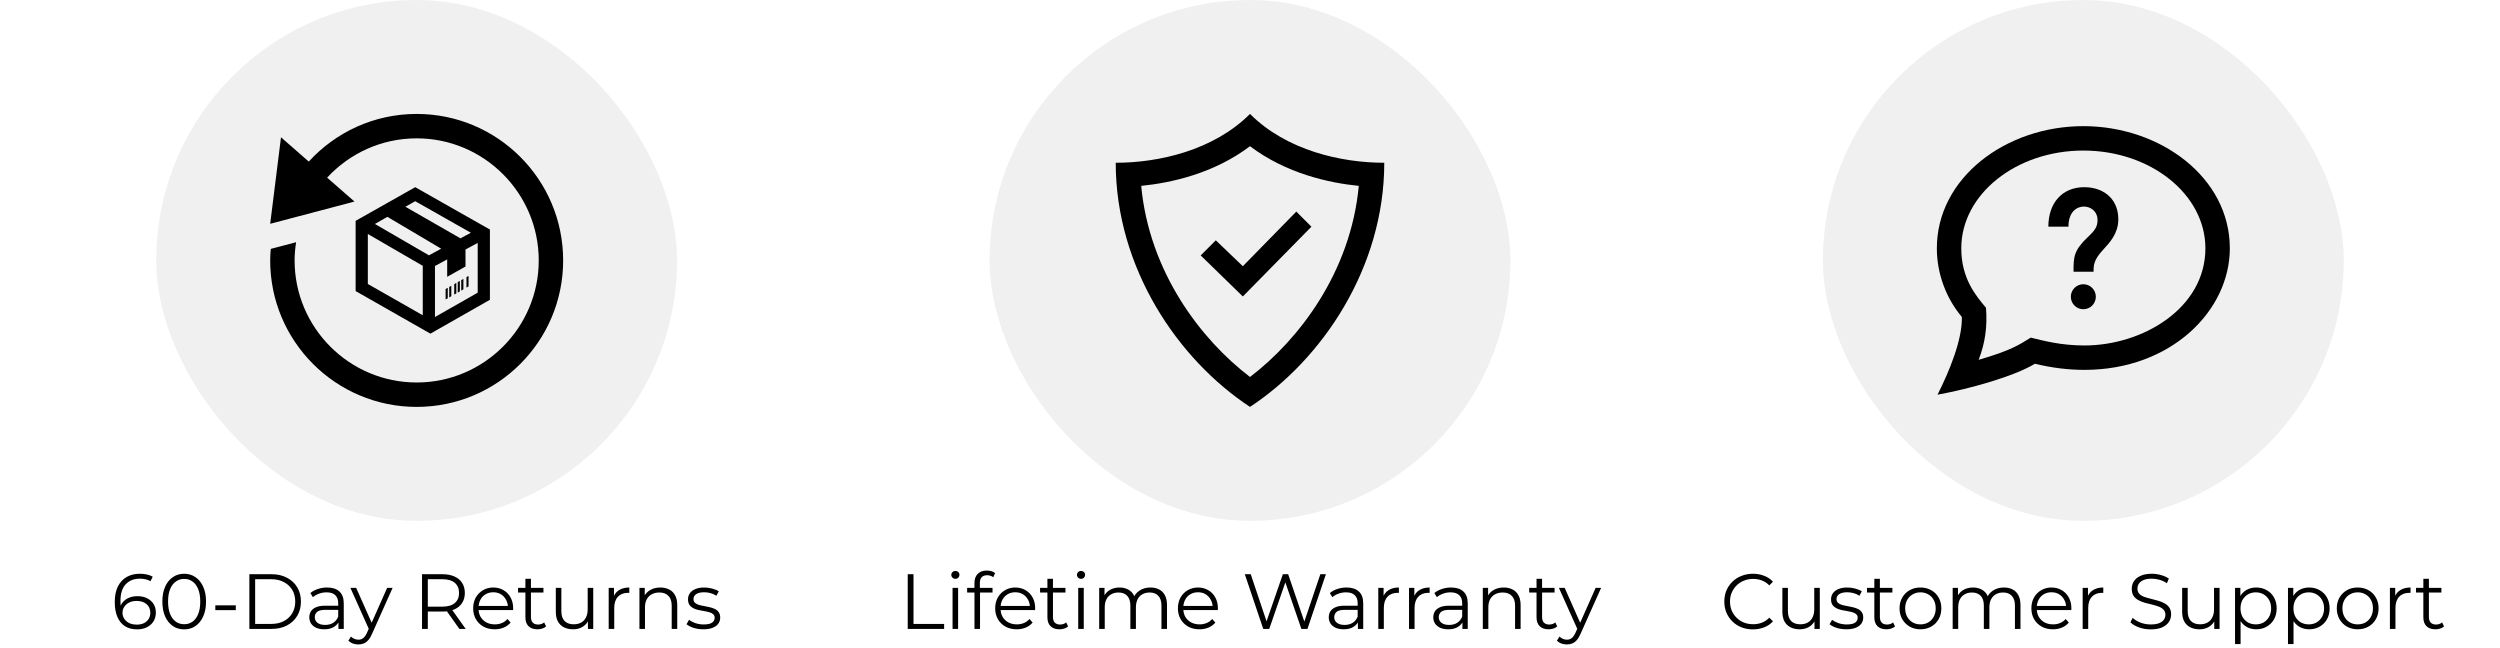 <svg xmlns="http://www.w3.org/2000/svg" fill="none" viewBox="0 0 1920 498" height="498" width="1920">
<rect x="0" y="0" width="1920" height="498" fill="#808080" stroke="none"/>
<g clip-path="url(#clip0_29_94)">
<rect fill="white" height="498" width="1920"></rect>
<g clip-path="url(#clip1_29_94)">
<rect fill="#F0F0F0" rx="200" height="400" width="400" x="120"></rect>
<g clip-path="url(#clip2_29_94)">
<path fill="black" d="M432.5 200C432.5 262.128 382.128 312.5 320 312.5C257.872 312.5 207.5 262.128 207.5 200C207.5 197.009 207.716 194.075 207.95 191.15L227.413 186.022C226.719 190.597 226.25 195.238 226.25 200C226.25 251.694 268.306 293.75 320 293.75C371.694 293.75 413.75 251.694 413.75 200C413.75 148.306 371.694 106.25 320 106.25C292.831 106.25 268.353 117.894 251.234 136.428L272.244 154.803L207.5 171.875L215.806 105.425L237.134 124.091C257.675 101.619 287.15 87.5 320 87.5C382.128 87.5 432.5 137.872 432.5 200ZM346.606 219.463L345.003 220.381V228.425L346.606 227.506V219.463ZM359.844 219.969L358.241 220.887V212.834L359.844 211.916V219.969ZM318.903 143.75L273.125 169.606V223.541L330.547 256.25L376.25 230.234V176.291L318.903 143.75ZM318.894 154.522L361.616 178.756L353.637 183.05L311.347 158.778L318.894 154.522ZM324.688 242.122L282.5 218.094V179.703L324.688 204.163V242.122ZM329.459 196.091L287.928 172.006L297.509 166.531L338.834 190.991L329.459 196.091ZM366.875 224.778L334.062 243.462V204.266L343.438 199.213V212.6L357.5 204.688V191.628L366.875 186.575V224.778ZM343.878 229.072L342.238 229.991V221.956L343.878 221.028V229.072ZM350.459 225.312L348.847 226.231V218.188L350.459 217.269V225.312ZM353.15 223.784L351.547 224.703V216.659L353.15 215.741V223.784ZM355.887 222.228L354.247 223.156V215.113L355.887 214.184V222.228Z"></path>
</g>
<path fill="black" d="M105.35 483.36C101.63 483.36 98.49 482.54 95.93 480.9C93.37 479.22 91.43 476.82 90.11 473.7C88.79 470.54 88.13 466.76 88.13 462.36C88.13 457.6 88.93 453.62 90.53 450.42C92.17 447.18 94.43 444.74 97.31 443.1C100.19 441.46 103.53 440.64 107.33 440.64C109.21 440.64 111.01 440.82 112.73 441.18C114.45 441.54 115.97 442.12 117.29 442.92L115.55 446.4C114.47 445.68 113.23 445.18 111.83 444.9C110.43 444.58 108.95 444.42 107.39 444.42C102.87 444.42 99.25 445.86 96.53 448.74C93.85 451.62 92.51 455.92 92.51 461.64C92.51 462.52 92.55 463.62 92.63 464.94C92.75 466.22 92.99 467.5 93.35 468.78L91.85 467.64C92.29 465.56 93.15 463.8 94.43 462.36C95.71 460.88 97.31 459.76 99.23 459C101.15 458.24 103.25 457.86 105.53 457.86C108.33 457.86 110.79 458.38 112.91 459.42C115.03 460.46 116.69 461.92 117.89 463.8C119.09 465.68 119.69 467.9 119.69 470.46C119.69 473.06 119.07 475.34 117.83 477.3C116.59 479.22 114.87 480.72 112.67 481.8C110.51 482.84 108.07 483.36 105.35 483.36ZM105.17 479.7C107.17 479.7 108.93 479.34 110.45 478.62C112.01 477.86 113.23 476.8 114.11 475.44C114.99 474.04 115.43 472.42 115.43 470.58C115.43 467.82 114.47 465.62 112.55 463.98C110.67 462.34 108.11 461.52 104.87 461.52C102.71 461.52 100.83 461.92 99.23 462.72C97.63 463.52 96.37 464.62 95.45 466.02C94.53 467.38 94.07 468.94 94.07 470.7C94.07 472.22 94.49 473.68 95.33 475.08C96.17 476.44 97.41 477.56 99.05 478.44C100.73 479.28 102.77 479.7 105.17 479.7ZM141.432 483.36C138.192 483.36 135.312 482.52 132.792 480.84C130.272 479.12 128.292 476.68 126.852 473.52C125.412 470.32 124.692 466.48 124.692 462C124.692 457.52 125.412 453.7 126.852 450.54C128.292 447.34 130.272 444.9 132.792 443.22C135.312 441.5 138.192 440.64 141.432 440.64C144.672 440.64 147.552 441.5 150.072 443.22C152.592 444.9 154.572 447.34 156.012 450.54C157.492 453.7 158.232 457.52 158.232 462C158.232 466.48 157.492 470.32 156.012 473.52C154.572 476.68 152.592 479.12 150.072 480.84C147.552 482.52 144.672 483.36 141.432 483.36ZM141.432 479.4C143.912 479.4 146.072 478.74 147.912 477.42C149.752 476.06 151.192 474.1 152.232 471.54C153.272 468.94 153.792 465.76 153.792 462C153.792 458.24 153.272 455.08 152.232 452.52C151.192 449.92 149.752 447.96 147.912 446.64C146.072 445.28 143.912 444.6 141.432 444.6C139.032 444.6 136.892 445.28 135.012 446.64C133.132 447.96 131.672 449.92 130.632 452.52C129.592 455.08 129.072 458.24 129.072 462C129.072 465.76 129.592 468.94 130.632 471.54C131.672 474.1 133.132 476.06 135.012 477.42C136.892 478.74 139.032 479.4 141.432 479.4ZM165.368 468.6V464.88H181.088V468.6H165.368ZM191.518 483V441H208.618C213.098 441 217.018 441.9 220.378 443.7C223.778 445.46 226.418 447.92 228.298 451.08C230.178 454.24 231.118 457.88 231.118 462C231.118 466.12 230.178 469.76 228.298 472.92C226.418 476.08 223.778 478.56 220.378 480.36C217.018 482.12 213.098 483 208.618 483H191.518ZM195.958 479.16H208.378C212.098 479.16 215.318 478.44 218.038 477C220.798 475.52 222.938 473.5 224.458 470.94C225.978 468.34 226.738 465.36 226.738 462C226.738 458.6 225.978 455.62 224.458 453.06C222.938 450.5 220.798 448.5 218.038 447.06C215.318 445.58 212.098 444.84 208.378 444.84H195.958V479.16ZM259.928 483V476.04L259.748 474.9V463.26C259.748 460.58 258.988 458.52 257.468 457.08C255.988 455.64 253.768 454.92 250.808 454.92C248.768 454.92 246.828 455.26 244.988 455.94C243.148 456.62 241.588 457.52 240.308 458.64L238.388 455.46C239.988 454.1 241.908 453.06 244.148 452.34C246.388 451.58 248.748 451.2 251.228 451.2C255.308 451.2 258.448 452.22 260.648 454.26C262.888 456.26 264.008 459.32 264.008 463.44V483H259.928ZM249.068 483.3C246.708 483.3 244.648 482.92 242.888 482.16C241.168 481.36 239.848 480.28 238.928 478.92C238.008 477.52 237.548 475.92 237.548 474.12C237.548 472.48 237.928 471 238.688 469.68C239.488 468.32 240.768 467.24 242.528 466.44C244.328 465.6 246.728 465.18 249.728 465.18H260.588V468.36H249.848C246.808 468.36 244.688 468.9 243.488 469.98C242.328 471.06 241.748 472.4 241.748 474C241.748 475.8 242.448 477.24 243.848 478.32C245.248 479.4 247.208 479.94 249.728 479.94C252.128 479.94 254.188 479.4 255.908 478.32C257.668 477.2 258.948 475.6 259.748 473.52L260.708 476.46C259.908 478.54 258.508 480.2 256.508 481.44C254.548 482.68 252.068 483.3 249.068 483.3ZM275.233 494.94C273.753 494.94 272.333 494.7 270.973 494.22C269.653 493.74 268.513 493.02 267.553 492.06L269.533 488.88C270.333 489.64 271.193 490.22 272.113 490.62C273.073 491.06 274.133 491.28 275.293 491.28C276.693 491.28 277.893 490.88 278.893 490.08C279.933 489.32 280.913 487.96 281.833 486L283.873 481.38L284.353 480.72L297.313 451.5H301.513L285.733 486.78C284.853 488.82 283.873 490.44 282.793 491.64C281.753 492.84 280.613 493.68 279.373 494.16C278.133 494.68 276.753 494.94 275.233 494.94ZM283.633 483.9L269.113 451.5H273.553L286.393 480.42L283.633 483.9ZM324.115 483V441H339.835C343.395 441 346.455 441.58 349.015 442.74C351.575 443.86 353.535 445.5 354.895 447.66C356.295 449.78 356.995 452.36 356.995 455.4C356.995 458.36 356.295 460.92 354.895 463.08C353.535 465.2 351.575 466.84 349.015 468C346.455 469.12 343.395 469.68 339.835 469.68H326.575L328.555 467.64V483H324.115ZM352.795 483L341.995 467.76H346.795L357.655 483H352.795ZM328.555 468L326.575 465.9H339.715C343.915 465.9 347.095 464.98 349.255 463.14C351.455 461.3 352.555 458.72 352.555 455.4C352.555 452.04 351.455 449.44 349.255 447.6C347.095 445.76 343.915 444.84 339.715 444.84H326.575L328.555 442.74V468ZM379.955 483.3C376.675 483.3 373.795 482.62 371.315 481.26C368.835 479.86 366.895 477.96 365.495 475.56C364.095 473.12 363.395 470.34 363.395 467.22C363.395 464.1 364.055 461.34 365.375 458.94C366.735 456.54 368.575 454.66 370.895 453.3C373.255 451.9 375.895 451.2 378.815 451.2C381.775 451.2 384.395 451.88 386.675 453.24C388.995 454.56 390.815 456.44 392.135 458.88C393.455 461.28 394.115 464.06 394.115 467.22C394.115 467.42 394.095 467.64 394.055 467.88C394.055 468.08 394.055 468.3 394.055 468.54H366.635V465.36H391.775L390.095 466.62C390.095 464.34 389.595 462.32 388.595 460.56C387.635 458.76 386.315 457.36 384.635 456.36C382.955 455.36 381.015 454.86 378.815 454.86C376.655 454.86 374.715 455.36 372.995 456.36C371.275 457.36 369.935 458.76 368.975 460.56C368.015 462.36 367.535 464.42 367.535 466.74V467.4C367.535 469.8 368.055 471.92 369.095 473.76C370.175 475.56 371.655 476.98 373.535 478.02C375.455 479.02 377.635 479.52 380.075 479.52C381.995 479.52 383.775 479.18 385.415 478.5C387.095 477.82 388.535 476.78 389.735 475.38L392.135 478.14C390.735 479.82 388.975 481.1 386.855 481.98C384.775 482.86 382.475 483.3 379.955 483.3ZM412.746 483.3C409.786 483.3 407.506 482.5 405.906 480.9C404.306 479.3 403.506 477.04 403.506 474.12V444.54H407.766V473.88C407.766 475.72 408.226 477.14 409.146 478.14C410.106 479.14 411.466 479.64 413.226 479.64C415.106 479.64 416.666 479.1 417.906 478.02L419.406 481.08C418.566 481.84 417.546 482.4 416.346 482.76C415.186 483.12 413.986 483.3 412.746 483.3ZM397.866 455.04V451.5H417.366V455.04H397.866ZM440.181 483.3C437.501 483.3 435.161 482.8 433.161 481.8C431.161 480.8 429.601 479.3 428.481 477.3C427.401 475.3 426.861 472.8 426.861 469.8V451.5H431.121V469.32C431.121 472.68 431.941 475.22 433.581 476.94C435.261 478.62 437.601 479.46 440.601 479.46C442.801 479.46 444.701 479.02 446.301 478.14C447.941 477.22 449.181 475.9 450.021 474.18C450.901 472.46 451.341 470.4 451.341 468V451.5H455.601V483H451.521V474.36L452.181 475.92C451.181 478.24 449.621 480.06 447.501 481.38C445.421 482.66 442.981 483.3 440.181 483.3ZM467.473 483V451.5H471.553V460.08L471.133 458.58C472.013 456.18 473.493 454.36 475.573 453.12C477.653 451.84 480.233 451.2 483.313 451.2V455.34C483.153 455.34 482.993 455.34 482.833 455.34C482.673 455.3 482.513 455.28 482.353 455.28C479.033 455.28 476.433 456.3 474.553 458.34C472.673 460.34 471.733 463.2 471.733 466.92V483H467.473ZM507.166 451.2C509.726 451.2 511.966 451.7 513.886 452.7C515.846 453.66 517.366 455.14 518.446 457.14C519.566 459.14 520.126 461.66 520.126 464.7V483H515.866V465.12C515.866 461.8 515.026 459.3 513.346 457.62C511.706 455.9 509.386 455.04 506.386 455.04C504.146 455.04 502.186 455.5 500.506 456.42C498.866 457.3 497.586 458.6 496.666 460.32C495.786 462 495.346 464.04 495.346 466.44V483H491.086V451.5H495.166V460.14L494.506 458.52C495.506 456.24 497.106 454.46 499.306 453.18C501.506 451.86 504.126 451.2 507.166 451.2ZM540.093 483.3C537.493 483.3 535.033 482.94 532.713 482.22C530.393 481.46 528.573 480.52 527.253 479.4L529.173 476.04C530.453 477 532.093 477.84 534.093 478.56C536.093 479.24 538.193 479.58 540.393 479.58C543.393 479.58 545.553 479.12 546.873 478.2C548.193 477.24 548.853 475.98 548.853 474.42C548.853 473.26 548.473 472.36 547.713 471.72C546.993 471.04 546.033 470.54 544.833 470.22C543.633 469.86 542.293 469.56 540.813 469.32C539.333 469.08 537.853 468.8 536.373 468.48C534.933 468.16 533.613 467.7 532.413 467.1C531.213 466.46 530.233 465.6 529.473 464.52C528.753 463.44 528.393 462 528.393 460.2C528.393 458.48 528.873 456.94 529.833 455.58C530.793 454.22 532.193 453.16 534.033 452.4C535.913 451.6 538.193 451.2 540.873 451.2C542.913 451.2 544.953 451.48 546.993 452.04C549.033 452.56 550.713 453.26 552.033 454.14L550.173 457.56C548.773 456.6 547.273 455.92 545.673 455.52C544.073 455.08 542.473 454.86 540.873 454.86C538.033 454.86 535.933 455.36 534.573 456.36C533.253 457.32 532.593 458.56 532.593 460.08C532.593 461.28 532.953 462.22 533.673 462.9C534.433 463.58 535.413 464.12 536.613 464.52C537.853 464.88 539.193 465.18 540.633 465.42C542.113 465.66 543.573 465.96 545.013 466.32C546.493 466.64 547.833 467.1 549.033 467.7C550.273 468.26 551.253 469.08 551.973 470.16C552.733 471.2 553.113 472.58 553.113 474.3C553.113 476.14 552.593 477.74 551.553 479.1C550.553 480.42 549.073 481.46 547.113 482.22C545.193 482.94 542.853 483.3 540.093 483.3Z"></path>
<rect fill="#F0F0F0" rx="200" height="400" width="400" x="760"></rect>
<g clip-path="url(#clip3_29_94)">
<path fill="black" d="M960 112.288C987.797 133.269 1020.53 140.45 1043.55 142.756C1037.38 208.869 997.687 260.816 960 289.522C922.303 260.816 882.609 208.869 876.45 142.747C899.456 140.45 932.203 133.269 960 112.288ZM960 87.5C931.912 115.578 889.819 125 856.875 125C856.875 205.466 904.378 275.909 960 312.5C1015.61 275.909 1063.12 205.466 1063.12 125C1030.17 125 988.069 115.578 960 87.5ZM995.569 162.5L954.497 204.453L933.731 184.55L922.134 196.166L954.497 227.684L1007.17 174.106L995.569 162.5Z"></path>
</g>
<path fill="black" d="M697.133 483V441H701.573V479.16H725.093V483H697.133ZM731.565 483V451.5H735.825V483H731.565ZM733.725 444.54C732.845 444.54 732.105 444.24 731.505 443.64C730.905 443.04 730.605 442.32 730.605 441.48C730.605 440.64 730.905 439.94 731.505 439.38C732.105 438.78 732.845 438.48 733.725 438.48C734.605 438.48 735.345 438.76 735.945 439.32C736.545 439.88 736.845 440.58 736.845 441.42C736.845 442.3 736.545 443.04 735.945 443.64C735.385 444.24 734.645 444.54 733.725 444.54ZM748.398 483V447.54C748.398 444.74 749.218 442.48 750.858 440.76C752.498 439.04 754.858 438.18 757.938 438.18C759.138 438.18 760.298 438.34 761.418 438.66C762.538 438.98 763.478 439.48 764.238 440.16L762.798 443.34C762.198 442.82 761.498 442.44 760.698 442.2C759.898 441.92 759.038 441.78 758.118 441.78C756.318 441.78 754.938 442.28 753.978 443.28C753.018 444.28 752.538 445.76 752.538 447.72V452.52L752.658 454.5V483H748.398ZM742.758 455.04V451.5H762.258V455.04H742.758ZM780.863 483.3C777.583 483.3 774.703 482.62 772.223 481.26C769.743 479.86 767.803 477.96 766.403 475.56C765.003 473.12 764.303 470.34 764.303 467.22C764.303 464.1 764.963 461.34 766.283 458.94C767.643 456.54 769.483 454.66 771.803 453.3C774.163 451.9 776.803 451.2 779.723 451.2C782.683 451.2 785.303 451.88 787.583 453.24C789.903 454.56 791.723 456.44 793.043 458.88C794.363 461.28 795.023 464.06 795.023 467.22C795.023 467.42 795.003 467.64 794.963 467.88C794.963 468.08 794.963 468.3 794.963 468.54H767.543V465.36H792.683L791.003 466.62C791.003 464.34 790.503 462.32 789.503 460.56C788.543 458.76 787.223 457.36 785.543 456.36C783.863 455.36 781.923 454.86 779.723 454.86C777.563 454.86 775.623 455.36 773.903 456.36C772.183 457.36 770.843 458.76 769.883 460.56C768.923 462.36 768.443 464.42 768.443 466.74V467.4C768.443 469.8 768.963 471.92 770.003 473.76C771.083 475.56 772.563 476.98 774.443 478.02C776.363 479.02 778.543 479.52 780.983 479.52C782.903 479.52 784.683 479.18 786.323 478.5C788.003 477.82 789.443 476.78 790.643 475.38L793.043 478.14C791.643 479.82 789.883 481.1 787.763 481.98C785.683 482.86 783.383 483.3 780.863 483.3ZM813.654 483.3C810.694 483.3 808.414 482.5 806.814 480.9C805.214 479.3 804.414 477.04 804.414 474.12V444.54H808.674V473.88C808.674 475.72 809.134 477.14 810.054 478.14C811.014 479.14 812.374 479.64 814.134 479.64C816.014 479.64 817.574 479.1 818.814 478.02L820.314 481.08C819.474 481.84 818.454 482.4 817.254 482.76C816.094 483.12 814.894 483.3 813.654 483.3ZM798.774 455.04V451.5H818.274V455.04H798.774ZM828.069 483V451.5H832.329V483H828.069ZM830.229 444.54C829.349 444.54 828.609 444.24 828.009 443.64C827.409 443.04 827.109 442.32 827.109 441.48C827.109 440.64 827.409 439.94 828.009 439.38C828.609 438.78 829.349 438.48 830.229 438.48C831.109 438.48 831.849 438.76 832.449 439.32C833.049 439.88 833.349 440.58 833.349 441.42C833.349 442.3 833.049 443.04 832.449 443.64C831.889 444.24 831.149 444.54 830.229 444.54ZM883.542 451.2C886.102 451.2 888.322 451.7 890.202 452.7C892.122 453.66 893.602 455.14 894.642 457.14C895.722 459.14 896.262 461.66 896.262 464.7V483H892.002V465.12C892.002 461.8 891.202 459.3 889.602 457.62C888.042 455.9 885.822 455.04 882.942 455.04C880.782 455.04 878.902 455.5 877.302 456.42C875.742 457.3 874.522 458.6 873.642 460.32C872.802 462 872.382 464.04 872.382 466.44V483H868.122V465.12C868.122 461.8 867.322 459.3 865.722 457.62C864.122 455.9 861.882 455.04 859.002 455.04C856.882 455.04 855.022 455.5 853.422 456.42C851.822 457.3 850.582 458.6 849.702 460.32C848.862 462 848.442 464.04 848.442 466.44V483H844.182V451.5H848.262V460.02L847.602 458.52C848.562 456.24 850.102 454.46 852.222 453.18C854.382 451.86 856.922 451.2 859.842 451.2C862.922 451.2 865.542 451.98 867.702 453.54C869.862 455.06 871.262 457.36 871.902 460.44L870.222 459.78C871.142 457.22 872.762 455.16 875.082 453.6C877.442 452 880.262 451.2 883.542 451.2ZM921.195 483.3C917.915 483.3 915.035 482.62 912.555 481.26C910.075 479.86 908.135 477.96 906.735 475.56C905.335 473.12 904.635 470.34 904.635 467.22C904.635 464.1 905.295 461.34 906.615 458.94C907.975 456.54 909.815 454.66 912.135 453.3C914.495 451.9 917.135 451.2 920.055 451.2C923.015 451.2 925.635 451.88 927.915 453.24C930.235 454.56 932.055 456.44 933.375 458.88C934.695 461.28 935.355 464.06 935.355 467.22C935.355 467.42 935.335 467.64 935.295 467.88C935.295 468.08 935.295 468.3 935.295 468.54H907.875V465.36H933.015L931.335 466.62C931.335 464.34 930.835 462.32 929.835 460.56C928.875 458.76 927.555 457.36 925.875 456.36C924.195 455.36 922.255 454.86 920.055 454.86C917.895 454.86 915.955 455.36 914.235 456.36C912.515 457.36 911.175 458.76 910.215 460.56C909.255 462.36 908.775 464.42 908.775 466.74V467.4C908.775 469.8 909.295 471.92 910.335 473.76C911.415 475.56 912.895 476.98 914.775 478.02C916.695 479.02 918.875 479.52 921.315 479.52C923.235 479.52 925.015 479.18 926.655 478.5C928.335 477.82 929.775 476.78 930.975 475.38L933.375 478.14C931.975 479.82 930.215 481.1 928.095 481.98C926.015 482.86 923.715 483.3 921.195 483.3ZM970.169 483L956.009 441H960.569L973.829 480.54H971.549L985.229 441H989.309L1002.81 480.54H1000.65L1014.03 441H1018.29L1004.13 483H999.449L986.549 445.5H987.749L974.789 483H970.169ZM1042.87 483V476.04L1042.69 474.9V463.26C1042.69 460.58 1041.93 458.52 1040.41 457.08C1038.93 455.64 1036.71 454.92 1033.75 454.92C1031.71 454.92 1029.77 455.26 1027.93 455.94C1026.09 456.62 1024.53 457.52 1023.25 458.64L1021.33 455.46C1022.93 454.1 1024.85 453.06 1027.09 452.34C1029.33 451.58 1031.69 451.2 1034.17 451.2C1038.25 451.2 1041.39 452.22 1043.59 454.26C1045.83 456.26 1046.95 459.32 1046.95 463.44V483H1042.87ZM1032.01 483.3C1029.65 483.3 1027.59 482.92 1025.83 482.16C1024.11 481.36 1022.79 480.28 1021.87 478.92C1020.95 477.52 1020.49 475.92 1020.49 474.12C1020.49 472.48 1020.87 471 1021.63 469.68C1022.43 468.32 1023.71 467.24 1025.47 466.44C1027.27 465.6 1029.67 465.18 1032.67 465.18H1043.53V468.36H1032.79C1029.75 468.36 1027.63 468.9 1026.43 469.98C1025.27 471.06 1024.69 472.4 1024.69 474C1024.69 475.8 1025.39 477.24 1026.79 478.32C1028.19 479.4 1030.15 479.94 1032.67 479.94C1035.07 479.94 1037.13 479.4 1038.85 478.32C1040.61 477.2 1041.89 475.6 1042.69 473.52L1043.65 476.46C1042.85 478.54 1041.45 480.2 1039.45 481.44C1037.49 482.68 1035.01 483.3 1032.01 483.3ZM1058.52 483V451.5H1062.6V460.08L1062.18 458.58C1063.06 456.18 1064.54 454.36 1066.62 453.12C1068.7 451.84 1071.28 451.2 1074.36 451.2V455.34C1074.2 455.34 1074.04 455.34 1073.88 455.34C1073.72 455.3 1073.56 455.28 1073.4 455.28C1070.08 455.28 1067.48 456.3 1065.6 458.34C1063.72 460.34 1062.78 463.2 1062.78 466.92V483H1058.52ZM1082.13 483V451.5H1086.21V460.08L1085.79 458.58C1086.67 456.18 1088.15 454.36 1090.23 453.12C1092.31 451.84 1094.89 451.2 1097.97 451.2V455.34C1097.81 455.34 1097.65 455.34 1097.49 455.34C1097.33 455.3 1097.17 455.28 1097.01 455.28C1093.69 455.28 1091.09 456.3 1089.21 458.34C1087.33 460.34 1086.39 463.2 1086.39 466.92V483H1082.13ZM1123.14 483V476.04L1122.96 474.9V463.26C1122.96 460.58 1122.2 458.52 1120.68 457.08C1119.2 455.64 1116.98 454.92 1114.02 454.92C1111.98 454.92 1110.04 455.26 1108.2 455.94C1106.36 456.62 1104.8 457.52 1103.52 458.64L1101.6 455.46C1103.2 454.1 1105.12 453.06 1107.36 452.34C1109.6 451.58 1111.96 451.2 1114.44 451.2C1118.52 451.2 1121.66 452.22 1123.86 454.26C1126.1 456.26 1127.22 459.32 1127.22 463.44V483H1123.14ZM1112.28 483.3C1109.92 483.3 1107.86 482.92 1106.1 482.16C1104.38 481.36 1103.06 480.28 1102.14 478.92C1101.22 477.52 1100.76 475.92 1100.76 474.12C1100.76 472.48 1101.14 471 1101.9 469.68C1102.7 468.32 1103.98 467.24 1105.74 466.44C1107.54 465.6 1109.94 465.18 1112.94 465.18H1123.8V468.36H1113.06C1110.02 468.36 1107.9 468.9 1106.7 469.98C1105.54 471.06 1104.96 472.4 1104.96 474C1104.96 475.8 1105.66 477.24 1107.06 478.32C1108.46 479.4 1110.42 479.94 1112.94 479.94C1115.34 479.94 1117.4 479.4 1119.12 478.32C1120.88 477.2 1122.16 475.6 1122.96 473.52L1123.92 476.46C1123.12 478.54 1121.72 480.2 1119.72 481.44C1117.76 482.68 1115.28 483.3 1112.28 483.3ZM1154.87 451.2C1157.43 451.2 1159.67 451.7 1161.59 452.7C1163.55 453.66 1165.07 455.14 1166.15 457.14C1167.27 459.14 1167.83 461.66 1167.83 464.7V483H1163.57V465.12C1163.57 461.8 1162.73 459.3 1161.05 457.62C1159.41 455.9 1157.09 455.04 1154.09 455.04C1151.85 455.04 1149.89 455.5 1148.21 456.42C1146.57 457.3 1145.29 458.6 1144.37 460.32C1143.49 462 1143.05 464.04 1143.05 466.44V483H1138.79V451.5H1142.87V460.14L1142.21 458.52C1143.21 456.24 1144.81 454.46 1147.01 453.18C1149.21 451.86 1151.83 451.2 1154.87 451.2ZM1189.3 483.3C1186.34 483.3 1184.06 482.5 1182.46 480.9C1180.86 479.3 1180.06 477.04 1180.06 474.12V444.54H1184.32V473.88C1184.32 475.72 1184.78 477.14 1185.7 478.14C1186.66 479.14 1188.02 479.64 1189.78 479.64C1191.66 479.64 1193.22 479.1 1194.46 478.02L1195.96 481.08C1195.12 481.84 1194.1 482.4 1192.9 482.76C1191.74 483.12 1190.54 483.3 1189.3 483.3ZM1174.42 455.04V451.5H1193.92V455.04H1174.42ZM1203.37 494.94C1201.89 494.94 1200.47 494.7 1199.11 494.22C1197.79 493.74 1196.65 493.02 1195.69 492.06L1197.67 488.88C1198.47 489.64 1199.33 490.22 1200.25 490.62C1201.21 491.06 1202.27 491.28 1203.43 491.28C1204.83 491.28 1206.03 490.88 1207.03 490.08C1208.07 489.32 1209.05 487.96 1209.97 486L1212.01 481.38L1212.49 480.72L1225.45 451.5H1229.65L1213.87 486.78C1212.99 488.82 1212.01 490.44 1210.93 491.64C1209.89 492.84 1208.75 493.68 1207.51 494.16C1206.27 494.68 1204.89 494.94 1203.37 494.94ZM1211.77 483.9L1197.25 451.5H1201.69L1214.53 480.42L1211.77 483.9Z"></path>
<rect fill="#F0F0F0" rx="200" height="400" width="400" x="1400"></rect>
<g clip-path="url(#clip4_29_94)">
<path fill="black" d="M1600 115.625C1651.69 115.625 1693.75 149.3 1693.75 190.691C1693.75 236.788 1645.52 265.325 1600.84 265.325C1582.68 265.325 1569.13 261.603 1559.65 259.288C1550.28 265.034 1544.7 269.009 1519.6 276.35C1524.62 263.478 1526.38 250.588 1525.24 236.366C1517.39 226.991 1506.26 213.866 1506.26 190.691C1506.25 149.3 1548.31 115.625 1600 115.625ZM1600 96.875C1540.58 96.875 1487.5 136.494 1487.5 190.691C1487.5 209.909 1494.42 228.781 1506.69 243.425C1507.21 260.581 1497.1 285.2 1488.01 303.125C1512.4 298.719 1547.08 288.988 1562.8 279.35C1576.09 282.584 1588.82 284.066 1600.85 284.066C1667.27 284.066 1712.51 238.719 1712.51 190.681C1712.5 136.203 1659.05 96.875 1600 96.875ZM1609.6 227.891C1609.6 233.197 1605.31 237.5 1600 237.5C1594.7 237.5 1590.4 233.197 1590.4 227.891C1590.4 222.594 1594.7 218.291 1600 218.291C1605.31 218.291 1609.6 222.594 1609.6 227.891ZM1620.3 151.091C1615.63 146.356 1608.66 143.75 1600.7 143.75C1583.96 143.75 1573.13 155.666 1573.13 174.097H1588.57C1588.57 162.688 1594.95 158.638 1600.39 158.638C1605.26 158.638 1610.43 161.872 1610.87 168.05C1611.35 174.556 1607.88 177.856 1603.48 182.047C1592.63 192.359 1592.43 197.356 1592.48 208.691H1607.88C1607.79 203.591 1608.12 199.447 1615.07 191.956C1620.27 186.35 1626.74 179.375 1626.87 168.734C1626.94 161.628 1624.68 155.525 1620.3 151.091Z"></path>
</g>
<path fill="black" d="M1346.23 483.36C1343.07 483.36 1340.15 482.84 1337.47 481.8C1334.79 480.72 1332.47 479.22 1330.51 477.3C1328.55 475.38 1327.01 473.12 1325.89 470.52C1324.81 467.92 1324.27 465.08 1324.27 462C1324.27 458.92 1324.81 456.08 1325.89 453.48C1327.01 450.88 1328.55 448.62 1330.51 446.7C1332.51 444.78 1334.85 443.3 1337.53 442.26C1340.21 441.18 1343.13 440.64 1346.29 440.64C1349.33 440.64 1352.19 441.16 1354.87 442.2C1357.55 443.2 1359.81 444.72 1361.65 446.76L1358.83 449.58C1357.11 447.82 1355.21 446.56 1353.13 445.8C1351.05 445 1348.81 444.6 1346.41 444.6C1343.89 444.6 1341.55 445.04 1339.39 445.92C1337.23 446.76 1335.35 447.98 1333.75 449.58C1332.15 451.14 1330.89 452.98 1329.97 455.1C1329.09 457.18 1328.65 459.48 1328.65 462C1328.65 464.52 1329.09 466.84 1329.97 468.96C1330.89 471.04 1332.15 472.88 1333.75 474.48C1335.35 476.04 1337.23 477.26 1339.39 478.14C1341.55 478.98 1343.89 479.4 1346.41 479.4C1348.81 479.4 1351.05 479 1353.13 478.2C1355.21 477.4 1357.11 476.12 1358.83 474.36L1361.65 477.18C1359.81 479.22 1357.55 480.76 1354.87 481.8C1352.19 482.84 1349.31 483.36 1346.23 483.36ZM1382.18 483.3C1379.5 483.3 1377.16 482.8 1375.16 481.8C1373.16 480.8 1371.6 479.3 1370.48 477.3C1369.4 475.3 1368.86 472.8 1368.86 469.8V451.5H1373.12V469.32C1373.12 472.68 1373.94 475.22 1375.58 476.94C1377.26 478.62 1379.6 479.46 1382.6 479.46C1384.8 479.46 1386.7 479.02 1388.3 478.14C1389.94 477.22 1391.18 475.9 1392.02 474.18C1392.9 472.46 1393.34 470.4 1393.34 468V451.5H1397.6V483H1393.52V474.36L1394.18 475.92C1393.18 478.24 1391.62 480.06 1389.5 481.38C1387.42 482.66 1384.98 483.3 1382.18 483.3ZM1417.94 483.3C1415.34 483.3 1412.88 482.94 1410.56 482.22C1408.24 481.46 1406.42 480.52 1405.1 479.4L1407.02 476.04C1408.3 477 1409.94 477.84 1411.94 478.56C1413.94 479.24 1416.04 479.58 1418.24 479.58C1421.24 479.58 1423.4 479.12 1424.72 478.2C1426.04 477.24 1426.7 475.98 1426.7 474.42C1426.7 473.26 1426.32 472.36 1425.56 471.72C1424.84 471.04 1423.88 470.54 1422.68 470.22C1421.48 469.86 1420.14 469.56 1418.66 469.32C1417.18 469.08 1415.7 468.8 1414.22 468.48C1412.78 468.16 1411.46 467.7 1410.26 467.1C1409.06 466.46 1408.08 465.6 1407.32 464.52C1406.6 463.44 1406.24 462 1406.24 460.2C1406.24 458.48 1406.72 456.94 1407.68 455.58C1408.64 454.22 1410.04 453.16 1411.88 452.4C1413.76 451.6 1416.04 451.2 1418.72 451.2C1420.76 451.2 1422.8 451.48 1424.84 452.04C1426.88 452.56 1428.56 453.26 1429.88 454.14L1428.02 457.56C1426.62 456.6 1425.12 455.92 1423.52 455.52C1421.92 455.08 1420.32 454.86 1418.72 454.86C1415.88 454.86 1413.78 455.36 1412.42 456.36C1411.1 457.32 1410.44 458.56 1410.44 460.08C1410.44 461.28 1410.8 462.22 1411.52 462.9C1412.28 463.58 1413.26 464.12 1414.46 464.52C1415.7 464.88 1417.04 465.18 1418.48 465.42C1419.96 465.66 1421.42 465.96 1422.86 466.32C1424.34 466.64 1425.68 467.1 1426.88 467.7C1428.12 468.26 1429.1 469.08 1429.82 470.16C1430.58 471.2 1430.96 472.58 1430.96 474.3C1430.96 476.14 1430.44 477.74 1429.4 479.1C1428.4 480.42 1426.92 481.46 1424.96 482.22C1423.04 482.94 1420.7 483.3 1417.94 483.3ZM1448.73 483.3C1445.77 483.3 1443.49 482.5 1441.89 480.9C1440.29 479.3 1439.49 477.04 1439.49 474.12V444.54H1443.75V473.88C1443.75 475.72 1444.21 477.14 1445.13 478.14C1446.09 479.14 1447.45 479.64 1449.21 479.64C1451.09 479.64 1452.65 479.1 1453.89 478.02L1455.39 481.08C1454.55 481.84 1453.53 482.4 1452.33 482.76C1451.17 483.12 1449.97 483.3 1448.73 483.3ZM1433.85 455.04V451.5H1453.35V455.04H1433.85ZM1474.87 483.3C1471.83 483.3 1469.09 482.62 1466.65 481.26C1464.25 479.86 1462.35 477.96 1460.95 475.56C1459.55 473.12 1458.85 470.34 1458.85 467.22C1458.85 464.06 1459.55 461.28 1460.95 458.88C1462.35 456.48 1464.25 454.6 1466.65 453.24C1469.05 451.88 1471.79 451.2 1474.87 451.2C1477.99 451.2 1480.75 451.88 1483.15 453.24C1485.59 454.6 1487.49 456.48 1488.85 458.88C1490.25 461.28 1490.95 464.06 1490.95 467.22C1490.95 470.34 1490.25 473.12 1488.85 475.56C1487.49 477.96 1485.59 479.86 1483.15 481.26C1480.71 482.62 1477.95 483.3 1474.87 483.3ZM1474.87 479.52C1477.15 479.52 1479.17 479.02 1480.93 478.02C1482.69 476.98 1484.07 475.54 1485.07 473.7C1486.11 471.82 1486.63 469.66 1486.63 467.22C1486.63 464.74 1486.11 462.58 1485.07 460.74C1484.07 458.9 1482.69 457.48 1480.93 456.48C1479.17 455.44 1477.17 454.92 1474.93 454.92C1472.69 454.92 1470.69 455.44 1468.93 456.48C1467.17 457.48 1465.77 458.9 1464.73 460.74C1463.69 462.58 1463.17 464.74 1463.17 467.22C1463.17 469.66 1463.69 471.82 1464.73 473.7C1465.77 475.54 1467.17 476.98 1468.93 478.02C1470.69 479.02 1472.67 479.52 1474.87 479.52ZM1539.01 451.2C1541.57 451.2 1543.79 451.7 1545.67 452.7C1547.59 453.66 1549.07 455.14 1550.11 457.14C1551.19 459.14 1551.73 461.66 1551.73 464.7V483H1547.47V465.12C1547.47 461.8 1546.67 459.3 1545.07 457.62C1543.51 455.9 1541.29 455.04 1538.41 455.04C1536.25 455.04 1534.37 455.5 1532.77 456.42C1531.21 457.3 1529.99 458.6 1529.11 460.32C1528.27 462 1527.85 464.04 1527.85 466.44V483H1523.59V465.12C1523.59 461.8 1522.79 459.3 1521.19 457.62C1519.59 455.9 1517.35 455.04 1514.47 455.04C1512.35 455.04 1510.49 455.5 1508.89 456.42C1507.29 457.3 1506.05 458.6 1505.17 460.32C1504.33 462 1503.91 464.04 1503.91 466.44V483H1499.65V451.5H1503.73V460.02L1503.07 458.52C1504.03 456.24 1505.57 454.46 1507.69 453.18C1509.85 451.86 1512.39 451.2 1515.31 451.2C1518.39 451.2 1521.01 451.98 1523.17 453.54C1525.33 455.06 1526.73 457.36 1527.37 460.44L1525.69 459.78C1526.61 457.22 1528.23 455.16 1530.55 453.6C1532.91 452 1535.73 451.2 1539.01 451.2ZM1576.66 483.3C1573.38 483.3 1570.5 482.62 1568.02 481.26C1565.54 479.86 1563.6 477.96 1562.2 475.56C1560.8 473.12 1560.1 470.34 1560.1 467.22C1560.1 464.1 1560.76 461.34 1562.08 458.94C1563.44 456.54 1565.28 454.66 1567.6 453.3C1569.96 451.9 1572.6 451.2 1575.52 451.2C1578.48 451.2 1581.1 451.88 1583.38 453.24C1585.7 454.56 1587.52 456.44 1588.84 458.88C1590.16 461.28 1590.82 464.06 1590.82 467.22C1590.82 467.42 1590.8 467.64 1590.76 467.88C1590.76 468.08 1590.76 468.3 1590.76 468.54H1563.34V465.36H1588.48L1586.8 466.62C1586.8 464.34 1586.3 462.32 1585.3 460.56C1584.34 458.76 1583.02 457.36 1581.34 456.36C1579.66 455.36 1577.72 454.86 1575.52 454.86C1573.36 454.86 1571.42 455.36 1569.7 456.36C1567.98 457.36 1566.64 458.76 1565.68 460.56C1564.72 462.36 1564.24 464.42 1564.24 466.74V467.4C1564.24 469.8 1564.76 471.92 1565.8 473.76C1566.88 475.56 1568.36 476.98 1570.24 478.02C1572.16 479.02 1574.34 479.52 1576.78 479.52C1578.7 479.52 1580.48 479.18 1582.12 478.5C1583.8 477.82 1585.24 476.78 1586.44 475.38L1588.84 478.14C1587.44 479.82 1585.68 481.1 1583.56 481.98C1581.48 482.86 1579.18 483.3 1576.66 483.3ZM1599.49 483V451.5H1603.57V460.08L1603.15 458.58C1604.03 456.18 1605.51 454.36 1607.59 453.12C1609.67 451.84 1612.25 451.2 1615.33 451.2V455.34C1615.17 455.34 1615.01 455.34 1614.85 455.34C1614.69 455.3 1614.53 455.28 1614.37 455.28C1611.05 455.28 1608.45 456.3 1606.57 458.34C1604.69 460.34 1603.75 463.2 1603.75 466.92V483H1599.49ZM1651.76 483.36C1648.64 483.36 1645.64 482.86 1642.76 481.86C1639.92 480.82 1637.72 479.5 1636.16 477.9L1637.9 474.48C1639.38 475.92 1641.36 477.14 1643.84 478.14C1646.36 479.1 1649 479.58 1651.76 479.58C1654.4 479.58 1656.54 479.26 1658.18 478.62C1659.86 477.94 1661.08 477.04 1661.84 475.92C1662.64 474.8 1663.04 473.56 1663.04 472.2C1663.04 470.56 1662.56 469.24 1661.6 468.24C1660.68 467.24 1659.46 466.46 1657.94 465.9C1656.42 465.3 1654.74 464.78 1652.9 464.34C1651.06 463.9 1649.22 463.44 1647.38 462.96C1645.54 462.44 1643.84 461.76 1642.28 460.92C1640.76 460.08 1639.52 458.98 1638.56 457.62C1637.64 456.22 1637.18 454.4 1637.18 452.16C1637.18 450.08 1637.72 448.18 1638.8 446.46C1639.92 444.7 1641.62 443.3 1643.9 442.26C1646.18 441.18 1649.1 440.64 1652.66 440.64C1655.02 440.64 1657.36 440.98 1659.68 441.66C1662 442.3 1664 443.2 1665.68 444.36L1664.18 447.9C1662.38 446.7 1660.46 445.82 1658.42 445.26C1656.42 444.7 1654.48 444.42 1652.6 444.42C1650.08 444.42 1648 444.76 1646.36 445.44C1644.72 446.12 1643.5 447.04 1642.7 448.2C1641.94 449.32 1641.56 450.6 1641.56 452.04C1641.56 453.68 1642.02 455 1642.94 456C1643.9 457 1645.14 457.78 1646.66 458.34C1648.22 458.9 1649.92 459.4 1651.76 459.84C1653.6 460.28 1655.42 460.76 1657.22 461.28C1659.06 461.8 1660.74 462.48 1662.26 463.32C1663.82 464.12 1665.06 465.2 1665.98 466.56C1666.94 467.92 1667.42 469.7 1667.42 471.9C1667.42 473.94 1666.86 475.84 1665.74 477.6C1664.62 479.32 1662.9 480.72 1660.58 481.8C1658.3 482.84 1655.36 483.36 1651.76 483.36ZM1689.21 483.3C1686.53 483.3 1684.19 482.8 1682.19 481.8C1680.19 480.8 1678.63 479.3 1677.51 477.3C1676.43 475.3 1675.89 472.8 1675.89 469.8V451.5H1680.15V469.32C1680.15 472.68 1680.97 475.22 1682.61 476.94C1684.29 478.62 1686.63 479.46 1689.63 479.46C1691.83 479.46 1693.73 479.02 1695.33 478.14C1696.97 477.22 1698.21 475.9 1699.05 474.18C1699.93 472.46 1700.37 470.4 1700.37 468V451.5H1704.63V483H1700.55V474.36L1701.21 475.92C1700.21 478.24 1698.65 480.06 1696.53 481.38C1694.45 482.66 1692.01 483.3 1689.21 483.3ZM1732.77 483.3C1730.05 483.3 1727.59 482.68 1725.39 481.44C1723.19 480.16 1721.43 478.34 1720.11 475.98C1718.83 473.58 1718.19 470.66 1718.19 467.22C1718.19 463.78 1718.83 460.88 1720.11 458.52C1721.39 456.12 1723.13 454.3 1725.33 453.06C1727.53 451.82 1730.01 451.2 1732.77 451.2C1735.77 451.2 1738.45 451.88 1740.81 453.24C1743.21 454.56 1745.09 456.44 1746.45 458.88C1747.81 461.28 1748.49 464.06 1748.49 467.22C1748.49 470.42 1747.81 473.22 1746.45 475.62C1745.09 478.02 1743.21 479.9 1740.81 481.26C1738.45 482.62 1735.77 483.3 1732.77 483.3ZM1716.51 494.64V451.5H1720.59V460.98L1720.17 467.28L1720.77 473.64V494.64H1716.51ZM1732.47 479.52C1734.71 479.52 1736.71 479.02 1738.47 478.02C1740.23 476.98 1741.63 475.54 1742.67 473.7C1743.71 471.82 1744.23 469.66 1744.23 467.22C1744.23 464.78 1743.71 462.64 1742.67 460.8C1741.63 458.96 1740.23 457.52 1738.47 456.48C1736.71 455.44 1734.71 454.92 1732.47 454.92C1730.23 454.92 1728.21 455.44 1726.41 456.48C1724.65 457.52 1723.25 458.96 1722.21 460.8C1721.21 462.64 1720.71 464.78 1720.71 467.22C1720.71 469.66 1721.21 471.82 1722.21 473.7C1723.25 475.54 1724.65 476.98 1726.41 478.02C1728.21 479.02 1730.23 479.52 1732.47 479.52ZM1773.43 483.3C1770.71 483.3 1768.25 482.68 1766.05 481.44C1763.85 480.16 1762.09 478.34 1760.77 475.98C1759.49 473.58 1758.85 470.66 1758.85 467.22C1758.85 463.78 1759.49 460.88 1760.77 458.52C1762.05 456.12 1763.79 454.3 1765.99 453.06C1768.19 451.82 1770.67 451.2 1773.43 451.2C1776.43 451.2 1779.11 451.88 1781.47 453.24C1783.87 454.56 1785.75 456.44 1787.11 458.88C1788.47 461.28 1789.15 464.06 1789.15 467.22C1789.15 470.42 1788.47 473.22 1787.11 475.62C1785.75 478.02 1783.87 479.9 1781.47 481.26C1779.11 482.62 1776.43 483.3 1773.43 483.3ZM1757.17 494.64V451.5H1761.25V460.98L1760.83 467.28L1761.43 473.64V494.64H1757.17ZM1773.13 479.52C1775.37 479.52 1777.37 479.02 1779.13 478.02C1780.89 476.98 1782.29 475.54 1783.33 473.7C1784.37 471.82 1784.89 469.66 1784.89 467.22C1784.89 464.78 1784.37 462.64 1783.33 460.8C1782.29 458.96 1780.89 457.52 1779.13 456.48C1777.37 455.44 1775.37 454.92 1773.13 454.92C1770.89 454.92 1768.87 455.44 1767.07 456.48C1765.31 457.52 1763.91 458.96 1762.87 460.8C1761.87 462.64 1761.37 464.78 1761.37 467.22C1761.37 469.66 1761.87 471.82 1762.87 473.7C1763.91 475.54 1765.31 476.98 1767.07 478.02C1768.87 479.02 1770.89 479.52 1773.13 479.52ZM1810.67 483.3C1807.63 483.3 1804.89 482.62 1802.45 481.26C1800.05 479.86 1798.15 477.96 1796.75 475.56C1795.35 473.12 1794.65 470.34 1794.65 467.22C1794.65 464.06 1795.35 461.28 1796.75 458.88C1798.15 456.48 1800.05 454.6 1802.45 453.24C1804.85 451.88 1807.59 451.2 1810.67 451.2C1813.79 451.2 1816.55 451.88 1818.95 453.24C1821.39 454.6 1823.29 456.48 1824.65 458.88C1826.05 461.28 1826.75 464.06 1826.75 467.22C1826.75 470.34 1826.05 473.12 1824.65 475.56C1823.29 477.96 1821.39 479.86 1818.95 481.26C1816.51 482.62 1813.75 483.3 1810.67 483.3ZM1810.67 479.52C1812.95 479.52 1814.97 479.02 1816.73 478.02C1818.49 476.98 1819.87 475.54 1820.87 473.7C1821.91 471.82 1822.43 469.66 1822.43 467.22C1822.43 464.74 1821.91 462.58 1820.87 460.74C1819.87 458.9 1818.49 457.48 1816.73 456.48C1814.97 455.44 1812.97 454.92 1810.73 454.92C1808.49 454.92 1806.49 455.44 1804.73 456.48C1802.97 457.48 1801.57 458.9 1800.53 460.74C1799.49 462.58 1798.97 464.74 1798.97 467.22C1798.97 469.66 1799.49 471.82 1800.53 473.7C1801.57 475.54 1802.97 476.98 1804.73 478.02C1806.49 479.02 1808.47 479.52 1810.67 479.52ZM1835.45 483V451.5H1839.53V460.08L1839.11 458.58C1839.99 456.18 1841.47 454.36 1843.55 453.12C1845.63 451.84 1848.21 451.2 1851.29 451.2V455.34C1851.13 455.34 1850.97 455.34 1850.81 455.34C1850.65 455.3 1850.49 455.28 1850.33 455.28C1847.01 455.28 1844.41 456.3 1842.53 458.34C1840.65 460.34 1839.71 463.2 1839.71 466.92V483H1835.45ZM1870.37 483.3C1867.41 483.3 1865.13 482.5 1863.53 480.9C1861.93 479.3 1861.13 477.04 1861.13 474.12V444.54H1865.39V473.88C1865.39 475.72 1865.85 477.14 1866.77 478.14C1867.73 479.14 1869.09 479.64 1870.85 479.64C1872.73 479.64 1874.29 479.1 1875.53 478.02L1877.03 481.08C1876.19 481.84 1875.17 482.4 1873.97 482.76C1872.81 483.12 1871.61 483.3 1870.37 483.3ZM1855.49 455.04V451.5H1874.99V455.04H1855.49Z"></path>
</g>
</g>
<rect stroke-opacity="0.1" stroke="white" height="497" width="1919" y="0.5" x="0.5"></rect>
<defs>
<clipPath id="clip0_29_94">
<rect fill="white" height="498" width="1920"></rect>
</clipPath>
<clipPath id="clip1_29_94">
<rect fill="white" height="498" width="1920"></rect>
</clipPath>
<clipPath id="clip2_29_94">
<rect transform="translate(207.5 87.5)" fill="white" height="225" width="225"></rect>
</clipPath>
<clipPath id="clip3_29_94">
<rect transform="translate(847.5 87.5)" fill="white" height="225" width="225"></rect>
</clipPath>
<clipPath id="clip4_29_94">
<rect transform="translate(1487.5 87.5)" fill="white" height="225" width="225"></rect>
</clipPath>
</defs>
</svg>
